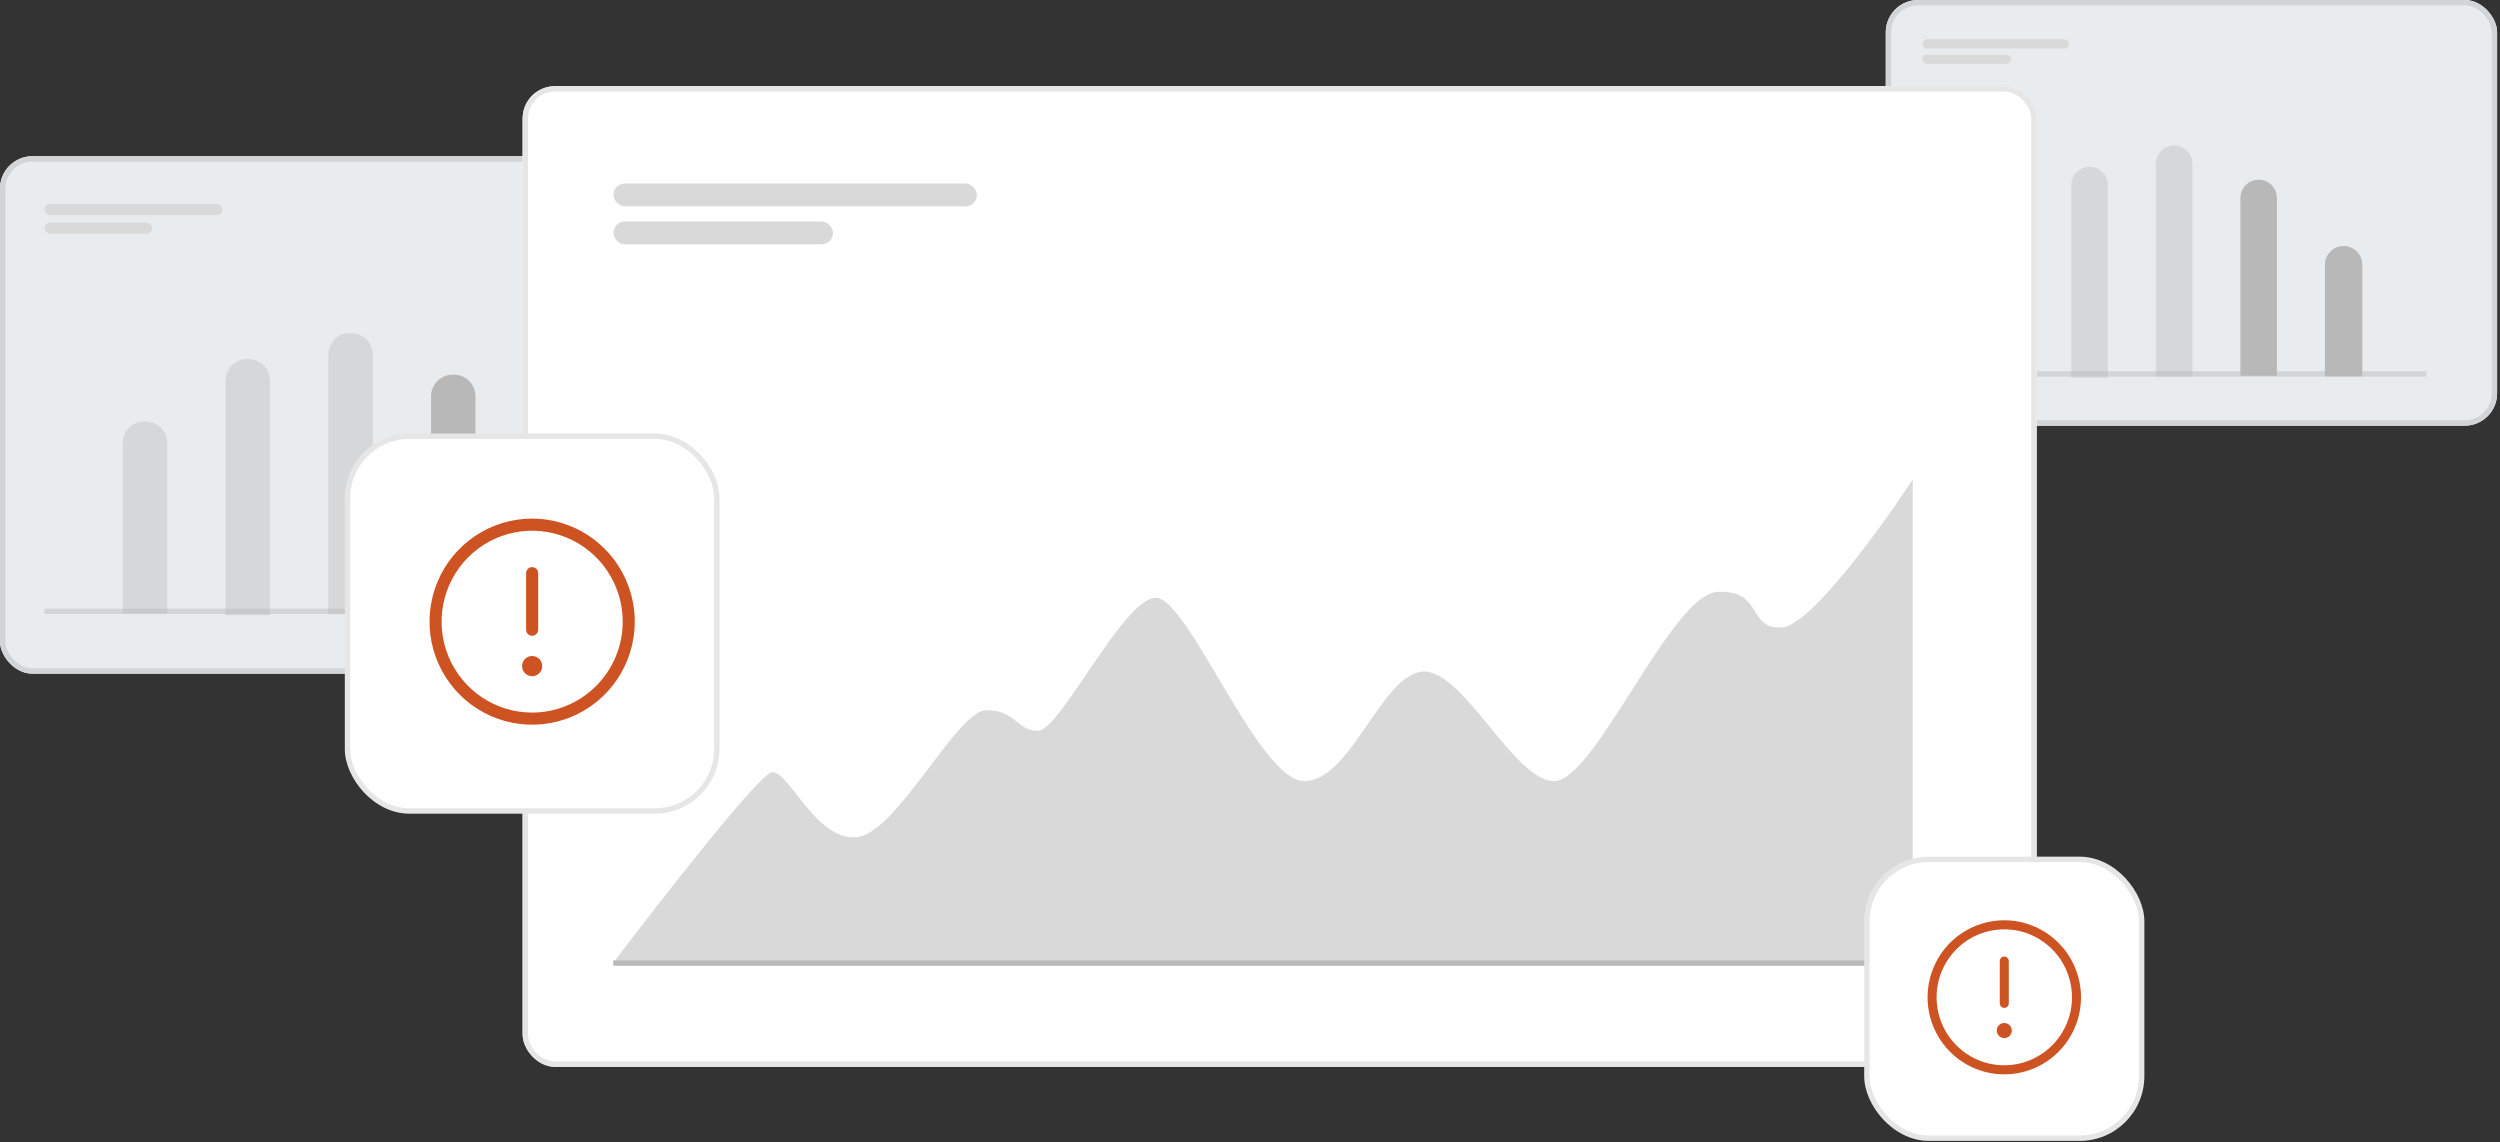 <svg width="464" height="212" viewBox="0 0 464 212" fill="none" xmlns="http://www.w3.org/2000/svg">
<rect x="0" y="0" width="464" height="212" fill="#333333" stroke="none"/>
<rect y="29" width="137.914" height="96.026" rx="6" fill="white"/>
<rect y="29" width="137.914" height="96.026" rx="6" fill="#E9ECEE"/>
<rect x="0.5" y="29.5" width="136.914" height="95.026" rx="5.5" stroke="black" stroke-opacity="0.1"/>
<line x1="8.244" y1="113.462" x2="121.937" y2="113.462" stroke="black" stroke-opacity="0.1"/>
<path opacity="0.4" d="M22.789 82.222C22.789 80.013 24.58 78.222 26.789 78.222H27.028C29.237 78.222 31.028 80.013 31.028 82.222V113.883H22.789V82.222Z" fill="#B8B8B8"/>
<path opacity="0.4" d="M41.863 70.644C41.863 68.434 43.654 66.644 45.863 66.644H46.102C48.311 66.644 50.102 68.434 50.102 70.644V114.193H41.863V70.644Z" fill="#B8B8B8"/>
<path d="M80.006 73.538C80.006 71.329 81.797 69.538 84.006 69.538H84.245C86.454 69.538 88.245 71.329 88.245 73.538V113.785H80.006V73.538Z" fill="#B8B8B8"/>
<path d="M99.076 88.493C99.076 86.284 100.867 84.493 103.076 84.493H103.502C105.711 84.493 107.502 86.284 107.502 88.493V113.92H99.076V88.493Z" fill="#B8B8B8"/>
<path opacity="0.4" d="M60.934 65.82C60.934 63.611 62.724 61.82 64.934 61.82H65.172C67.382 61.82 69.172 63.611 69.172 65.82V113.992H60.934V65.82Z" fill="#B8B8B8"/>
<rect x="8.268" y="37.856" width="33.074" height="2.076" rx="1.038" fill="#D9D9D9"/>
<rect x="8.268" y="41.315" width="19.982" height="2.076" rx="1.038" fill="#D9D9D9"/>
<rect x="350" width="113.461" height="79" rx="6" fill="white"/>
<rect x="350" width="113.461" height="79" rx="6" fill="#E9ECEE"/>
<rect x="350.5" y="0.5" width="112.461" height="78" rx="5.5" stroke="black" stroke-opacity="0.1"/>
<line x1="356.781" y1="69.397" x2="450.315" y2="69.397" stroke="black" stroke-opacity="0.1"/>
<path opacity="0.4" d="M368.748 43.883C368.748 42.011 370.265 40.494 372.137 40.494V40.494C374.009 40.494 375.526 42.011 375.526 43.883V69.833H368.748V43.883Z" fill="#B8B8B8"/>
<path opacity="0.4" d="M384.439 34.358C384.439 32.486 385.957 30.969 387.828 30.969V30.969C389.7 30.969 391.217 32.486 391.217 34.358V70.087H384.439V34.358Z" fill="#B8B8B8"/>
<path d="M415.818 36.74C415.818 34.868 417.336 33.351 419.207 33.351V33.351C421.079 33.351 422.596 34.868 422.596 36.74V69.752H415.818V36.74Z" fill="#B8B8B8"/>
<path d="M431.508 49.12C431.508 47.206 433.06 45.654 434.974 45.654V45.654C436.888 45.654 438.439 47.206 438.439 49.12V69.863H431.508V49.12Z" fill="#B8B8B8"/>
<path opacity="0.4" d="M400.129 30.39C400.129 28.518 401.646 27 403.518 27V27C405.39 27 406.907 28.518 406.907 30.39V69.922H400.129V30.39Z" fill="#B8B8B8"/>
<rect x="356.803" y="7.286" width="27.21" height="1.708" rx="0.854" fill="#D9D9D9"/>
<rect x="356.803" y="10.132" width="16.439" height="1.708" rx="0.854" fill="#D9D9D9"/>
<rect x="97" y="16" width="281" height="182" rx="6" fill="white"/>
<rect x="97" y="16" width="281" height="182" rx="6" fill="white"/>
<rect x="97.5" y="16.5" width="280" height="181" rx="5.5" stroke="black" stroke-opacity="0.1"/>
<path d="M143.243 143.329C140.823 143.768 122.739 166.927 114 178.451L355 179V89C349.118 97.963 336.043 116 330.799 116.439C324.245 116.988 327.27 109.305 318.699 109.854C310.128 110.402 296.01 144.976 288.448 144.976C280.885 144.976 271.305 123.573 263.743 124.671C256.18 125.768 250.634 144.976 242.063 144.976C233.492 144.976 220.383 110.402 214.333 110.951C208.282 111.5 196.686 135.646 192.653 135.646C188.619 135.646 188.619 131.805 183.073 131.805C177.527 131.805 166.435 154.854 158.872 155.402C151.31 155.951 146.268 142.78 143.243 143.329Z" fill="#D9D9D9"/>
<line x1="113.809" y1="178.748" x2="354.628" y2="178.748" stroke="#BABABA"/>
<rect x="113.859" y="34.059" width="67.442" height="4.232" rx="2.116" fill="#D9D9D9"/>
<rect x="113.859" y="41.112" width="40.746" height="4.232" rx="2.116" fill="#D9D9D9"/>
<rect x="64" y="80.467" width="69.539" height="70.552" rx="12" fill="white"/>
<rect x="64.5" y="80.967" width="68.539" height="69.552" rx="11.5" stroke="black" stroke-opacity="0.1"/>
<path d="M98.767 96.251C95 96.251 91.317 97.373 88.184 99.475C85.052 101.577 82.611 104.564 81.169 108.059C79.727 111.554 79.35 115.399 80.085 119.11C80.82 122.82 82.634 126.228 85.298 128.903C87.962 131.578 91.356 133.4 95.051 134.138C98.746 134.876 102.576 134.497 106.057 133.049C109.538 131.601 112.513 129.15 114.606 126.005C116.699 122.859 117.816 119.161 117.816 115.378C117.81 110.307 115.801 105.446 112.23 101.86C108.659 98.275 103.818 96.257 98.767 96.251ZM98.767 132.255C95.443 132.255 92.194 131.265 89.43 129.411C86.666 127.556 84.511 124.92 83.239 121.837C81.967 118.753 81.634 115.36 82.283 112.086C82.931 108.812 84.532 105.805 86.883 103.445C89.233 101.084 92.228 99.477 95.488 98.826C98.749 98.175 102.128 98.509 105.199 99.786C108.271 101.064 110.896 103.227 112.742 106.002C114.589 108.777 115.575 112.04 115.575 115.378C115.57 119.853 113.798 124.142 110.647 127.306C107.496 130.47 103.224 132.25 98.767 132.255ZM97.647 116.878V106.377C97.647 106.079 97.765 105.793 97.975 105.582C98.185 105.371 98.47 105.252 98.767 105.252C99.065 105.252 99.35 105.371 99.56 105.582C99.77 105.793 99.888 106.079 99.888 106.377V116.878C99.888 117.177 99.77 117.463 99.56 117.674C99.35 117.885 99.065 118.003 98.767 118.003C98.47 118.003 98.185 117.885 97.975 117.674C97.765 117.463 97.647 117.177 97.647 116.878ZM100.635 123.629C100.635 124 100.525 124.362 100.32 124.671C100.115 124.979 99.823 125.22 99.482 125.361C99.141 125.503 98.765 125.541 98.403 125.468C98.041 125.396 97.708 125.217 97.447 124.955C97.186 124.693 97.008 124.359 96.936 123.995C96.864 123.631 96.901 123.254 97.042 122.911C97.183 122.569 97.423 122.276 97.73 122.07C98.037 121.864 98.398 121.754 98.767 121.754C99.263 121.754 99.738 121.951 100.088 122.303C100.438 122.655 100.635 123.132 100.635 123.629Z" fill="#CE5323"/>
<rect x="346" y="159" width="51.99" height="52.747" rx="12" fill="white"/>
<rect x="346.5" y="159.5" width="50.99" height="51.747" rx="11.5" stroke="black" stroke-opacity="0.1"/>
<path d="M371.995 170.801C369.179 170.801 366.425 171.64 364.083 173.211C361.741 174.783 359.916 177.016 358.838 179.629C357.76 182.242 357.478 185.117 358.028 187.891C358.577 190.665 359.933 193.213 361.925 195.213C363.917 197.213 366.454 198.575 369.217 199.126C371.98 199.678 374.843 199.395 377.445 198.313C380.048 197.23 382.272 195.397 383.837 193.046C385.402 190.694 386.237 187.929 386.237 185.101C386.232 181.31 384.731 177.675 382.061 174.995C379.391 172.314 375.771 170.806 371.995 170.801ZM371.995 197.719C369.51 197.719 367.081 196.979 365.014 195.592C362.948 194.206 361.337 192.235 360.386 189.93C359.435 187.624 359.186 185.087 359.671 182.64C360.156 180.192 361.352 177.944 363.11 176.179C364.867 174.415 367.106 173.213 369.544 172.726C371.981 172.239 374.508 172.489 376.804 173.444C379.1 174.399 381.063 176.016 382.444 178.091C383.824 180.166 384.561 182.606 384.561 185.101C384.558 188.446 383.233 191.654 380.877 194.019C378.521 196.384 375.327 197.715 371.995 197.719ZM371.158 186.223V178.372C371.158 178.149 371.246 177.935 371.403 177.777C371.56 177.619 371.773 177.531 371.995 177.531C372.218 177.531 372.431 177.619 372.588 177.777C372.745 177.935 372.833 178.149 372.833 178.372V186.223C372.833 186.446 372.745 186.66 372.588 186.818C372.431 186.975 372.218 187.064 371.995 187.064C371.773 187.064 371.56 186.975 371.403 186.818C371.246 186.66 371.158 186.446 371.158 186.223ZM373.392 191.27C373.392 191.547 373.31 191.818 373.156 192.049C373.003 192.279 372.785 192.459 372.53 192.565C372.275 192.671 371.994 192.699 371.723 192.645C371.452 192.591 371.203 192.457 371.008 192.261C370.813 192.065 370.68 191.815 370.626 191.543C370.572 191.271 370.6 190.989 370.705 190.733C370.811 190.477 370.99 190.258 371.22 190.104C371.449 189.95 371.719 189.868 371.995 189.868C372.366 189.868 372.721 190.016 372.983 190.278C373.244 190.541 373.392 190.898 373.392 191.27Z" fill="#CE5323"/>
</svg>
